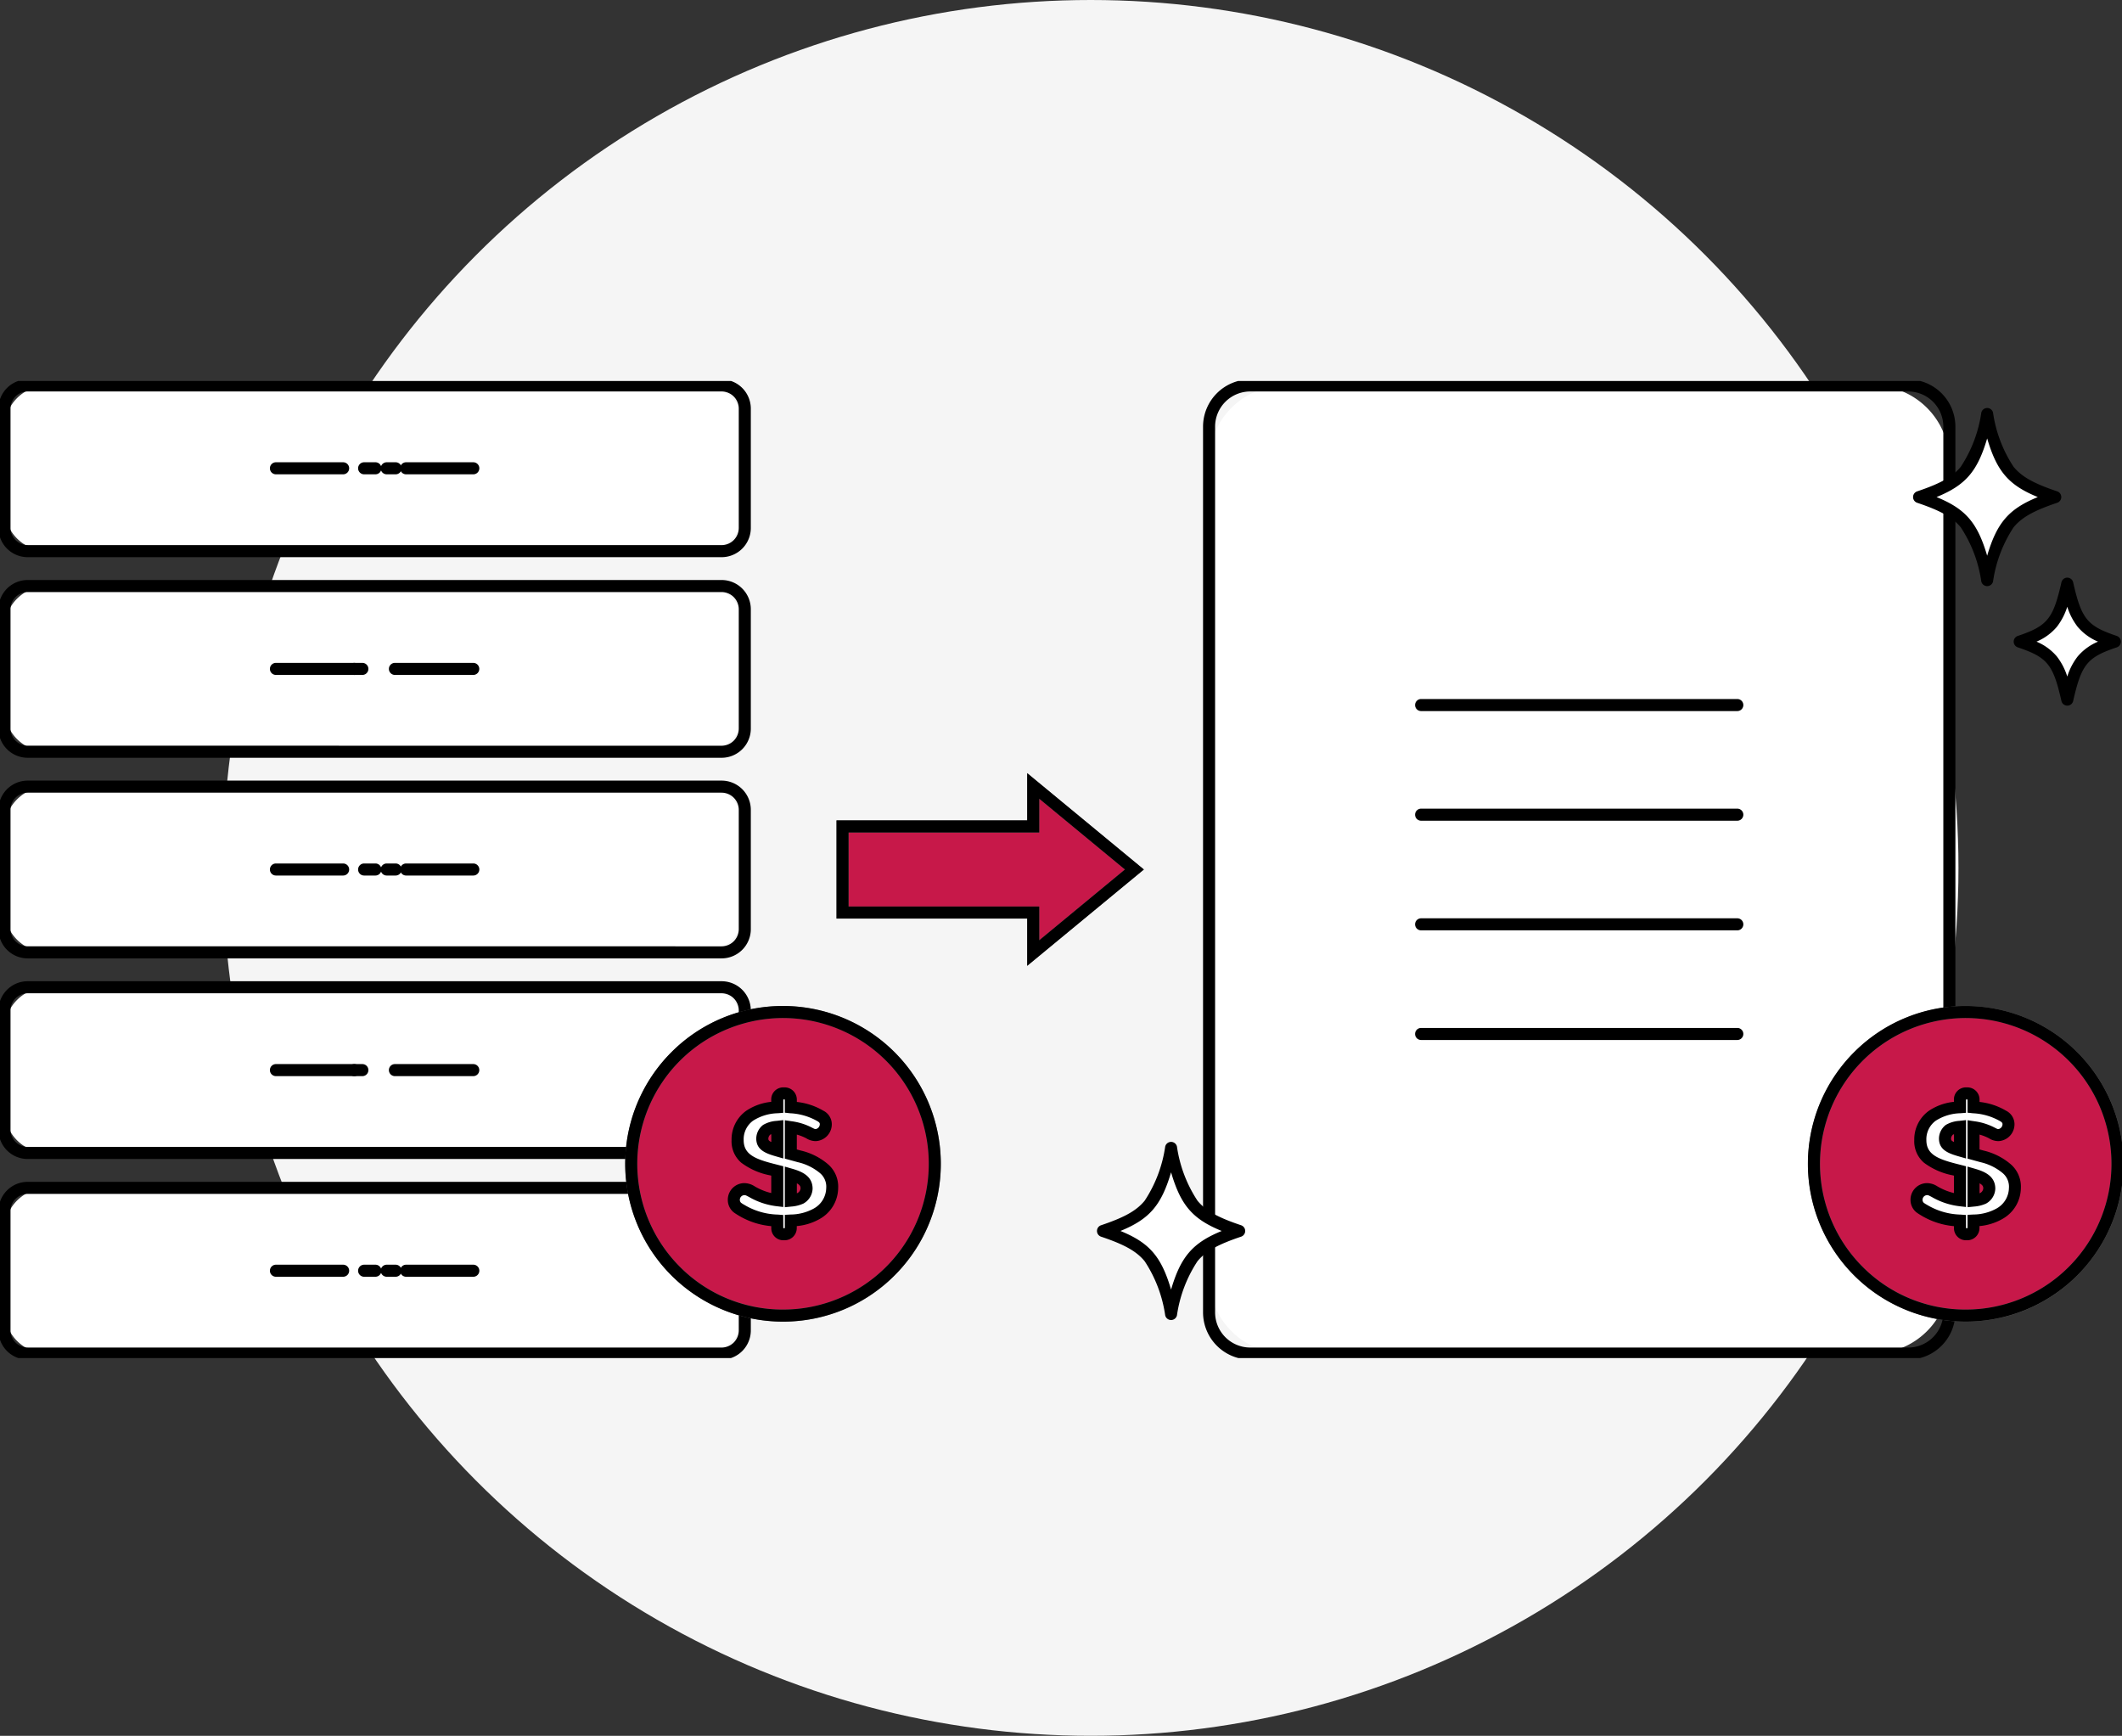 <svg xmlns="http://www.w3.org/2000/svg" xmlns:xlink="http://www.w3.org/1999/xlink" width="176.059" height="144" viewBox="0 0 176.059 144"><rect x="0" y="0" width="176.059" height="144" fill="#333333" stroke="none"/><defs><clipPath id="a"><rect width="176.059" height="81.059" fill="none" stroke="#707070" stroke-width="1"/></clipPath></defs><g transform="translate(-31.508 -5453)"><circle cx="72" cy="72" r="72" transform="translate(50 5453)" fill="#f5f5f5"/><g transform="translate(31.508 5484.604)"><g transform="translate(0 0)" clip-path="url(#a)"><path d="M58.05,49.766H3.772A3.571,3.571,0,0,1,.2,46.194v-6.6a3.572,3.572,0,0,1,3.572-3.572H58.05a3.573,3.573,0,0,1,3.572,3.572v6.6a3.572,3.572,0,0,1-3.572,3.572" transform="translate(0.172 30.921)" fill="#fff"/><path d="M1.922-.5H59.5a2.425,2.425,0,0,1,2.422,2.422v9.9A2.425,2.425,0,0,1,59.5,14.247H1.922A2.425,2.425,0,0,1-.5,11.825v-9.9A2.425,2.425,0,0,1,1.922-.5ZM59.5,13.247a1.424,1.424,0,0,0,1.422-1.422v-9.9A1.424,1.424,0,0,0,59.5.5H1.922A1.424,1.424,0,0,0,.5,1.922v9.9a1.424,1.424,0,0,0,1.422,1.422Z" transform="translate(0.372 66.94)"/><path d="M58.05,40.811H3.772A3.571,3.571,0,0,1,.2,37.239v-6.6a3.572,3.572,0,0,1,3.572-3.572H58.05a3.573,3.573,0,0,1,3.572,3.572v6.6a3.572,3.572,0,0,1-3.572,3.572" transform="translate(0.172 23.233)" fill="#fff"/><path d="M1.922-.5H59.5a2.425,2.425,0,0,1,2.422,2.422v9.9A2.425,2.425,0,0,1,59.5,14.247H1.922A2.425,2.425,0,0,1-.5,11.825v-9.9A2.425,2.425,0,0,1,1.922-.5ZM59.5,13.247a1.424,1.424,0,0,0,1.422-1.422v-9.9A1.424,1.424,0,0,0,59.5.5H1.922A1.424,1.424,0,0,0,.5,1.922v9.9a1.424,1.424,0,0,0,1.422,1.422Z" transform="translate(0.372 50.298)"/><path d="M58.05,31.856H3.772A3.571,3.571,0,0,1,.2,28.284v-6.6a3.572,3.572,0,0,1,3.572-3.572H58.05a3.573,3.573,0,0,1,3.572,3.572v6.6a3.572,3.572,0,0,1-3.572,3.572" transform="translate(0.172 15.546)" fill="#fff"/><path d="M1.922-.5H59.5a2.425,2.425,0,0,1,2.422,2.422v9.9A2.425,2.425,0,0,1,59.5,14.247H1.922A2.425,2.425,0,0,1-.5,11.825v-9.9A2.425,2.425,0,0,1,1.922-.5ZM59.5,13.247a1.424,1.424,0,0,0,1.422-1.422v-9.9A1.424,1.424,0,0,0,59.5.5H1.922A1.424,1.424,0,0,0,.5,1.922v9.9a1.424,1.424,0,0,0,1.422,1.422Z" transform="translate(0.372 33.655)"/><path d="M58.05,22.9H3.772A3.571,3.571,0,0,1,.2,19.329v-6.6A3.572,3.572,0,0,1,3.772,9.154H58.05a3.573,3.573,0,0,1,3.572,3.572v6.6A3.572,3.572,0,0,1,58.05,22.9" transform="translate(0.172 7.858)" fill="#fff"/><path d="M1.922-.5H59.5a2.425,2.425,0,0,1,2.422,2.422v9.9A2.425,2.425,0,0,1,59.5,14.247H1.922A2.425,2.425,0,0,1-.5,11.825v-9.9A2.425,2.425,0,0,1,1.922-.5ZM59.5,13.247a1.424,1.424,0,0,0,1.422-1.422v-9.9A1.424,1.424,0,0,0,59.5.5H1.922A1.424,1.424,0,0,0,.5,1.922v9.9a1.424,1.424,0,0,0,1.422,1.422Z" transform="translate(0.372 17.013)"/><path d="M58.05,13.947H3.772A3.571,3.571,0,0,1,.2,10.375v-6.6A3.572,3.572,0,0,1,3.772.2H58.05a3.573,3.573,0,0,1,3.572,3.572v6.6a3.572,3.572,0,0,1-3.572,3.572" transform="translate(0.172 0.172)" fill="#fff"/><path d="M1.922-.5H59.5a2.425,2.425,0,0,1,2.422,2.422v9.9A2.425,2.425,0,0,1,59.5,14.247H1.922A2.425,2.425,0,0,1-.5,11.825v-9.9A2.425,2.425,0,0,1,1.922-.5ZM59.5,13.247a1.424,1.424,0,0,0,1.422-1.422v-9.9A1.424,1.424,0,0,0,59.5.5H1.922A1.424,1.424,0,0,0,.5,1.922v9.9a1.424,1.424,0,0,0,1.422,1.422Z" transform="translate(0.372 0.371)"/><path d="M109.052,80.515H60.322a6.345,6.345,0,0,1-6.345-6.345V6.545A6.345,6.345,0,0,1,60.322.2h48.731A6.345,6.345,0,0,1,115.4,6.545V74.17a6.345,6.345,0,0,1-6.345,6.345" transform="translate(46.337 0.172)" fill="#fff"/><path d="M3.414-.5H58.006A3.918,3.918,0,0,1,61.92,3.414V76.9a3.918,3.918,0,0,1-3.914,3.914H3.414A3.918,3.918,0,0,1-.5,76.9V3.414A3.918,3.918,0,0,1,3.414-.5ZM58.006,79.815A2.917,2.917,0,0,0,60.92,76.9V3.414A2.917,2.917,0,0,0,58.006.5H3.414A2.917,2.917,0,0,0,.5,3.414V76.9a2.917,2.917,0,0,0,2.914,2.914Z" transform="translate(100.315 0.372)"/><path d="M53.435,31.942l8.395-6.932-8.395-6.932v3.358H37.614v7.148H53.435Z" transform="translate(32.29 15.519)" fill="#c71849"/><path d="M52.935,33v-3.92H37.114V20.936H52.935v-3.92l9.68,7.993Zm-14.821-4.92H53.935v2.8l7.109-5.871-7.109-5.871v2.8H38.114Z" transform="translate(32.29 15.519)" fill="#707070"/><path d="M52.935,33v-3.92H37.114V20.936H52.935v-3.92l9.68,7.993Zm-14.821-4.92H53.935v2.8l7.109-5.871-7.109-5.871v2.8H38.114Z" transform="translate(32.29 15.519)"/><path d="M53.369,40.762A12.594,12.594,0,1,1,40.776,28.169,12.592,12.592,0,0,1,53.369,40.762" transform="translate(24.192 24.182)" fill="#c71849"/><path d="M40.776,53.855a13.092,13.092,0,1,1,9.258-3.834A13.01,13.01,0,0,1,40.776,53.855Zm0-25.186a12.092,12.092,0,1,0,8.551,3.541A12.017,12.017,0,0,0,40.776,28.669Z" transform="translate(24.192 24.182)" fill="#707070"/><path d="M40.776,27.669A13.093,13.093,0,1,1,31.516,31.5,13.008,13.008,0,0,1,40.776,27.669Zm0,25.186a12.093,12.093,0,1,0-8.552-3.541A12.014,12.014,0,0,0,40.776,52.855Z" transform="translate(24.192 24.182)"/><path d="M35.894,38.114c-2.08-.532-2.817-1.173-2.817-2.442a2.4,2.4,0,0,1,1-2.02,4.431,4.431,0,0,1,2.286-.7v-.665a.5.5,0,0,1,.569-.483.511.511,0,0,1,.556.483v.665a5.487,5.487,0,0,1,2.442.714.768.768,0,0,1,.459.7.906.906,0,0,1-.833.894,1.006,1.006,0,0,1-.558-.18,4.583,4.583,0,0,0-1.511-.472v2.225l.7.193a4.856,4.856,0,0,1,2.02.992,1.968,1.968,0,0,1,.714,1.645,2.48,2.48,0,0,1-1.293,2.128,4.547,4.547,0,0,1-2.141.556V43a.512.512,0,0,1-.556.483A.5.5,0,0,1,36.366,43v-.641a6.161,6.161,0,0,1-3.059-.92,2.8,2.8,0,0,1-.255-.169.827.827,0,0,1-.29-.641.886.886,0,0,1,.87-.883,1.158,1.158,0,0,1,.641.219,5.462,5.462,0,0,0,2.093.7V38.235Zm.472-3.542a2.1,2.1,0,0,0-.9.253.954.954,0,0,0-.349.714c0,.5.277.714,1.245.992ZM37.49,40.69a2.444,2.444,0,0,0,.81-.193.978.978,0,0,0,.5-.786c0-.58-.351-.9-1.306-1.173Z" transform="translate(28.125 27.302)" fill="#fff"/><path d="M36.934,43.983A1,1,0,0,1,35.866,43v-.186a6.347,6.347,0,0,1-2.82-.949,3.318,3.318,0,0,1-.3-.2l-.009-.007a1.327,1.327,0,0,1-.477-1.031,1.378,1.378,0,0,1,1.37-1.383,1.626,1.626,0,0,1,.878.279l.015.008a4.972,4.972,0,0,0,1.341.537V38.623l-.1-.025a5.775,5.775,0,0,1-2.392-1.051,2.336,2.336,0,0,1-.8-1.875,2.915,2.915,0,0,1,1.216-2.429,4.517,4.517,0,0,1,2.074-.741v-.216a1,1,0,0,1,1.069-.983,1.01,1.01,0,0,1,1.056.983v.224a5.457,5.457,0,0,1,2.194.724,1.259,1.259,0,0,1,.707,1.132,1.4,1.4,0,0,1-1.333,1.394,1.473,1.473,0,0,1-.787-.236,3.848,3.848,0,0,0-.782-.305v1.232l.334.092a5.321,5.321,0,0,1,2.213,1.1l0,0a2.455,2.455,0,0,1,.883,2.02,2.973,2.973,0,0,1-1.542,2.56,4.674,4.674,0,0,1-1.893.585V43A1.01,1.01,0,0,1,36.934,43.983Zm-.069-1.008a.277.277,0,0,0,.069.008.154.154,0,0,0,.056-.009v-1.1l.474-.025a4.059,4.059,0,0,0,1.914-.488,1.985,1.985,0,0,0,1.047-1.7,1.47,1.47,0,0,0-.542-1.268,4.411,4.411,0,0,0-1.825-.888l-1.067-.294V34.027l.574.086a5.089,5.089,0,0,1,1.666.522c.242.125.252.125.329.125a.416.416,0,0,0,.333-.394c0-.073,0-.148-.208-.267a5.013,5.013,0,0,0-2.248-.65L36.99,33.4V32.312a.159.159,0,0,0-.056-.009.277.277,0,0,0-.069.007v1.1l-.459.037a3.976,3.976,0,0,0-2.043.614,1.9,1.9,0,0,0-.787,1.608c0,1.127.822,1.544,2.441,1.958l.848.217v3.381l-.558-.066a5.963,5.963,0,0,1-2.278-.761c-.289-.156-.311-.156-.4-.156a.386.386,0,0,0-.37.383.336.336,0,0,0,.1.249,2.377,2.377,0,0,0,.2.133l.006,0a5.663,5.663,0,0,0,2.833.846l.463.035Zm.124-1.732V37.873l.639.185c.824.239,1.667.622,1.667,1.653a1.469,1.469,0,0,1-.766,1.23,2.948,2.948,0,0,1-.99.247Zm1-1.983v.825a.557.557,0,0,0,.076-.031.5.5,0,0,0,.23-.344C38.3,39.576,38.3,39.429,37.99,39.261ZM36.866,37.2l-.638-.184c-.847-.244-1.607-.54-1.607-1.473a1.45,1.45,0,0,1,.544-1.109l.029-.021a2.518,2.518,0,0,1,1.116-.333l.557-.063Zm-1.1-1.964a.467.467,0,0,0-.142.307c0,.1,0,.177.245.292v-.646A.657.657,0,0,0,35.762,35.231Z" transform="translate(28.125 27.302)"/><path d="M106.169,40.762A12.594,12.594,0,1,1,93.576,28.169a12.592,12.592,0,0,1,12.593,12.593" transform="translate(69.519 24.182)" fill="#c71849"/><path d="M93.576,53.855a13.092,13.092,0,1,1,9.258-3.834A13.01,13.01,0,0,1,93.576,53.855Zm0-25.186a12.092,12.092,0,1,0,8.551,3.541A12.017,12.017,0,0,0,93.576,28.669Z" transform="translate(69.519 24.182)" fill="#707070"/><path d="M93.576,27.669A13.093,13.093,0,1,1,84.316,31.5,13.008,13.008,0,0,1,93.576,27.669Zm0,25.186a12.093,12.093,0,1,0-8.552-3.541A12.014,12.014,0,0,0,93.576,52.855Z" transform="translate(69.519 24.182)"/><path d="M88.694,38.114c-2.08-.532-2.817-1.173-2.817-2.442a2.4,2.4,0,0,1,1-2.02,4.431,4.431,0,0,1,2.286-.7v-.665a.5.5,0,0,1,.569-.483.511.511,0,0,1,.556.483v.665a5.487,5.487,0,0,1,2.442.714.768.768,0,0,1,.459.7.906.906,0,0,1-.833.894,1.006,1.006,0,0,1-.558-.18,4.583,4.583,0,0,0-1.511-.472v2.225l.7.193a4.856,4.856,0,0,1,2.02.992,1.969,1.969,0,0,1,.714,1.645,2.48,2.48,0,0,1-1.293,2.128,4.547,4.547,0,0,1-2.141.556V43a.512.512,0,0,1-.556.483A.5.5,0,0,1,89.166,43v-.641a6.161,6.161,0,0,1-3.059-.92,2.8,2.8,0,0,1-.255-.169.827.827,0,0,1-.29-.641.886.886,0,0,1,.87-.883,1.158,1.158,0,0,1,.641.219,5.462,5.462,0,0,0,2.093.7V38.235Zm.472-3.542a2.1,2.1,0,0,0-.9.253.954.954,0,0,0-.349.714c0,.5.277.714,1.245.992ZM90.29,40.69a2.444,2.444,0,0,0,.81-.193.978.978,0,0,0,.5-.786c0-.58-.351-.9-1.306-1.173Z" transform="translate(73.452 27.302)" fill="#fff"/><path d="M89.734,43.983A1,1,0,0,1,88.666,43v-.186a6.347,6.347,0,0,1-2.82-.949,3.318,3.318,0,0,1-.3-.2l-.009-.007a1.327,1.327,0,0,1-.477-1.031,1.378,1.378,0,0,1,1.37-1.383,1.626,1.626,0,0,1,.878.279l.015.008a4.972,4.972,0,0,0,1.341.537V38.623l-.1-.025a5.775,5.775,0,0,1-2.392-1.051,2.336,2.336,0,0,1-.8-1.875,2.915,2.915,0,0,1,1.216-2.429,4.517,4.517,0,0,1,2.074-.741v-.216a1,1,0,0,1,1.069-.983,1.01,1.01,0,0,1,1.056.983v.224a5.457,5.457,0,0,1,2.194.724,1.259,1.259,0,0,1,.707,1.132,1.4,1.4,0,0,1-1.333,1.394,1.473,1.473,0,0,1-.787-.236,3.848,3.848,0,0,0-.782-.305v1.232l.334.092a5.321,5.321,0,0,1,2.213,1.1l0,0a2.455,2.455,0,0,1,.883,2.02,2.973,2.973,0,0,1-1.542,2.56,4.674,4.674,0,0,1-1.893.585V43A1.01,1.01,0,0,1,89.734,43.983Zm-.069-1.008a.277.277,0,0,0,.069.008.154.154,0,0,0,.056-.009v-1.1l.474-.025a4.059,4.059,0,0,0,1.914-.488,1.985,1.985,0,0,0,1.047-1.7,1.47,1.47,0,0,0-.542-1.268,4.411,4.411,0,0,0-1.825-.888l-1.067-.294V34.027l.574.086a5.089,5.089,0,0,1,1.666.522c.242.125.252.125.329.125a.416.416,0,0,0,.333-.394c0-.073,0-.148-.208-.267a5.013,5.013,0,0,0-2.248-.65L89.79,33.4V32.312a.159.159,0,0,0-.056-.009.277.277,0,0,0-.069.007v1.1l-.459.037a3.976,3.976,0,0,0-2.043.614,1.9,1.9,0,0,0-.787,1.608c0,1.127.822,1.544,2.441,1.958l.848.217v3.381l-.558-.066a5.963,5.963,0,0,1-2.278-.761c-.29-.156-.311-.156-.4-.156a.386.386,0,0,0-.37.383.336.336,0,0,0,.1.249,2.375,2.375,0,0,0,.2.133l.006,0a5.663,5.663,0,0,0,2.833.846l.463.035Zm.124-1.732V37.873l.639.185c.824.239,1.667.622,1.667,1.653a1.469,1.469,0,0,1-.766,1.23,2.948,2.948,0,0,1-.99.247Zm1-1.983v.825a.557.557,0,0,0,.076-.031.5.5,0,0,0,.23-.344C91.1,39.576,91.1,39.429,90.79,39.261ZM89.666,37.2l-.638-.184c-.847-.244-1.607-.54-1.607-1.473a1.45,1.45,0,0,1,.544-1.109l.029-.021a2.518,2.518,0,0,1,1.116-.333l.557-.063Zm-1.1-1.964a.467.467,0,0,0-.142.307c0,.1,0,.177.245.292v-.646A.657.657,0,0,0,88.562,35.232Z" transform="translate(73.452 27.302)"/><path d="M5.575.5H0A.5.5,0,0,1-.5,0,.5.5,0,0,1,0-.5H5.575a.5.5,0,0,1,.5.5A.5.5,0,0,1,5.575.5Z" transform="translate(22.894 7.245)"/><path d="M2.613.5H1.874A.5.5,0,0,1,1.405.175.5.5,0,0,1,.937.5H0A.5.5,0,0,1-.5,0,.5.5,0,0,1,0-.5H.937a.5.5,0,0,1,.469.325A.5.5,0,0,1,1.874-.5h.739a.5.5,0,0,1,.5.5A.5.5,0,0,1,2.613.5Z" transform="translate(30.211 7.245)"/><path d="M5.575.5H0A.5.5,0,0,1-.5,0,.5.5,0,0,1,0-.5H5.575a.5.5,0,0,1,.5.5A.5.5,0,0,1,5.575.5Z" transform="translate(33.695 7.245)"/><path d="M26.234.5H0A.5.5,0,0,1-.5,0,.5.5,0,0,1,0-.5H26.234a.5.5,0,0,1,.5.5A.5.5,0,0,1,26.234.5Z" transform="translate(117.908 26.886)"/><path d="M26.234.5H0A.5.5,0,0,1-.5,0,.5.5,0,0,1,0-.5H26.234a.5.5,0,0,1,.5.5A.5.5,0,0,1,26.234.5Z" transform="translate(117.908 35.981)"/><path d="M26.234.5H0A.5.5,0,0,1-.5,0,.5.5,0,0,1,0-.5H26.234a.5.5,0,0,1,.5.5A.5.5,0,0,1,26.234.5Z" transform="translate(117.908 45.077)"/><path d="M26.234.5H0A.5.5,0,0,1-.5,0,.5.5,0,0,1,0-.5H26.234a.5.5,0,0,1,.5.5A.5.5,0,0,1,26.234.5Z" transform="translate(117.908 54.172)"/><path d="M6.5.5H0A.5.5,0,0,1-.5,0,.5.5,0,0,1,0-.5H6.5A.5.5,0,0,1,7,0,.5.5,0,0,1,6.5.5Z" transform="translate(22.894 23.887)"/><path d="M.667.5H0A.5.5,0,0,1-.5,0,.5.5,0,0,1,0-.5H.667a.5.5,0,0,1,.5.5A.5.5,0,0,1,.667.5Z" transform="translate(29.398 23.887)"/><path d="M6.5.5H0A.5.5,0,0,1-.5,0,.5.5,0,0,1,0-.5H6.5A.5.5,0,0,1,7,0,.5.5,0,0,1,6.5.5Z" transform="translate(32.766 23.887)"/><path d="M5.575.5H0A.5.5,0,0,1-.5,0,.5.5,0,0,1,0-.5H5.575a.5.5,0,0,1,.5.5A.5.5,0,0,1,5.575.5Z" transform="translate(22.894 40.529)"/><path d="M2.613.5H1.874A.5.5,0,0,1,1.405.175.5.5,0,0,1,.937.5H0A.5.5,0,0,1-.5,0,.5.5,0,0,1,0-.5H.937a.5.5,0,0,1,.469.325A.5.5,0,0,1,1.874-.5h.739a.5.5,0,0,1,.5.5A.5.5,0,0,1,2.613.5Z" transform="translate(30.211 40.529)"/><path d="M5.575.5H0A.5.5,0,0,1-.5,0,.5.5,0,0,1,0-.5H5.575a.5.5,0,0,1,.5.5A.5.5,0,0,1,5.575.5Z" transform="translate(33.695 40.529)"/><path d="M5.575.5H0A.5.5,0,0,1-.5,0,.5.5,0,0,1,0-.5H5.575a.5.5,0,0,1,.5.5A.5.5,0,0,1,5.575.5Z" transform="translate(22.894 73.814)"/><path d="M2.613.5H1.874A.5.5,0,0,1,1.405.175.5.5,0,0,1,.937.5H0A.5.5,0,0,1-.5,0,.5.5,0,0,1,0-.5H.937a.5.5,0,0,1,.469.325A.5.5,0,0,1,1.874-.5h.739a.5.5,0,0,1,.5.5A.5.5,0,0,1,2.613.5Z" transform="translate(30.211 73.814)"/><path d="M5.575.5H0A.5.5,0,0,1-.5,0,.5.5,0,0,1,0-.5H5.575a.5.5,0,0,1,.5.5A.5.5,0,0,1,5.575.5Z" transform="translate(33.695 73.814)"/><path d="M6.5.5H0A.5.5,0,0,1-.5,0,.5.5,0,0,1,0-.5H6.5A.5.5,0,0,1,7,0,.5.5,0,0,1,6.5.5Z" transform="translate(22.894 57.171)"/><path d="M.667.5H0A.5.5,0,0,1-.5,0,.5.5,0,0,1,0-.5H.667a.5.5,0,0,1,.5.5A.5.5,0,0,1,.667.5Z" transform="translate(29.398 57.171)"/><path d="M6.5.5H0A.5.5,0,0,1-.5,0,.5.5,0,0,1,0-.5H6.5A.5.5,0,0,1,7,0,.5.5,0,0,1,6.5.5Z" transform="translate(32.766 57.171)"/><path d="M96.975,8.365c-3.767,1.267-4.611,2.3-5.652,6.889-1.041-4.592-1.883-5.622-5.65-6.889,3.767-1.267,4.609-2.3,5.65-6.889,1.041,4.592,1.884,5.622,5.652,6.889" transform="translate(73.548 1.267)" fill="#fff"/><path d="M91.324.976a.5.5,0,0,1,.488.389,11.023,11.023,0,0,0,1.7,4.485c.679.828,1.661,1.382,3.621,2.041a.5.5,0,0,1,0,.948c-1.96.66-2.942,1.213-3.621,2.041a11.023,11.023,0,0,0-1.7,4.485.5.5,0,0,1-.975,0,11.032,11.032,0,0,0-1.7-4.485c-.679-.828-1.66-1.382-3.62-2.041a.5.5,0,0,1,0-.948c1.96-.659,2.941-1.213,3.62-2.041a11.032,11.032,0,0,0,1.7-4.485A.5.5,0,0,1,91.324.976Zm4.2,7.389c-2.4-.98-3.39-2.107-4.2-4.865-.813,2.758-1.806,3.886-4.2,4.865,2.4.98,3.388,2.107,4.2,4.865C92.137,10.473,93.13,9.345,95.527,8.365Z" transform="translate(73.548 1.267)"/><path d="M98.06,13.859c-2.632.885-3.219,1.6-3.946,4.81-.727-3.206-1.316-3.925-3.947-4.81,2.632-.886,3.221-1.6,3.947-4.81.727,3.206,1.314,3.923,3.946,4.81" transform="translate(77.405 7.768)" fill="#fff"/><path d="M94.114,8.549a.5.5,0,0,1,.488.389c.688,3.037,1.162,3.619,3.618,4.446a.5.5,0,0,1,0,.948c-2.455.825-2.928,1.407-3.617,4.446a.5.5,0,0,1-.975,0c-.689-3.039-1.162-3.62-3.619-4.446a.5.5,0,0,1,0-.948c2.457-.828,2.931-1.41,3.619-4.446A.5.5,0,0,1,94.114,8.549Zm2.551,5.309a4.464,4.464,0,0,1-1.68-1.218,5.286,5.286,0,0,1-.872-1.677,5.284,5.284,0,0,1-.873,1.677,4.467,4.467,0,0,1-1.68,1.218,4.462,4.462,0,0,1,1.68,1.218,5.287,5.287,0,0,1,.873,1.678,5.289,5.289,0,0,1,.872-1.678A4.458,4.458,0,0,1,96.666,13.858Z" transform="translate(77.405 7.768)"/><path d="M60.542,41.125c-3.767,1.267-4.611,2.3-5.652,6.889-1.041-4.592-1.883-5.622-5.65-6.889,3.767-1.267,4.609-2.3,5.65-6.889,1.041,4.592,1.884,5.622,5.652,6.889" transform="translate(42.271 29.39)" fill="#fff"/><path d="M54.891,33.736a.5.5,0,0,1,.488.389,11.023,11.023,0,0,0,1.7,4.485c.679.828,1.661,1.382,3.621,2.041a.5.5,0,0,1,0,.948c-1.96.66-2.942,1.213-3.621,2.041a11.023,11.023,0,0,0-1.7,4.485.5.5,0,0,1-.975,0,11.032,11.032,0,0,0-1.7-4.485c-.679-.828-1.66-1.382-3.62-2.041a.5.5,0,0,1,0-.948c1.96-.659,2.941-1.213,3.62-2.041a11.032,11.032,0,0,0,1.7-4.485A.5.5,0,0,1,54.891,33.736Zm4.2,7.389c-2.4-.98-3.39-2.107-4.2-4.865-.813,2.758-1.806,3.886-4.2,4.865,2.4.98,3.388,2.107,4.2,4.865C55.7,43.233,56.7,42.105,59.094,41.125Z" transform="translate(42.271 29.39)"/></g></g></g></svg>